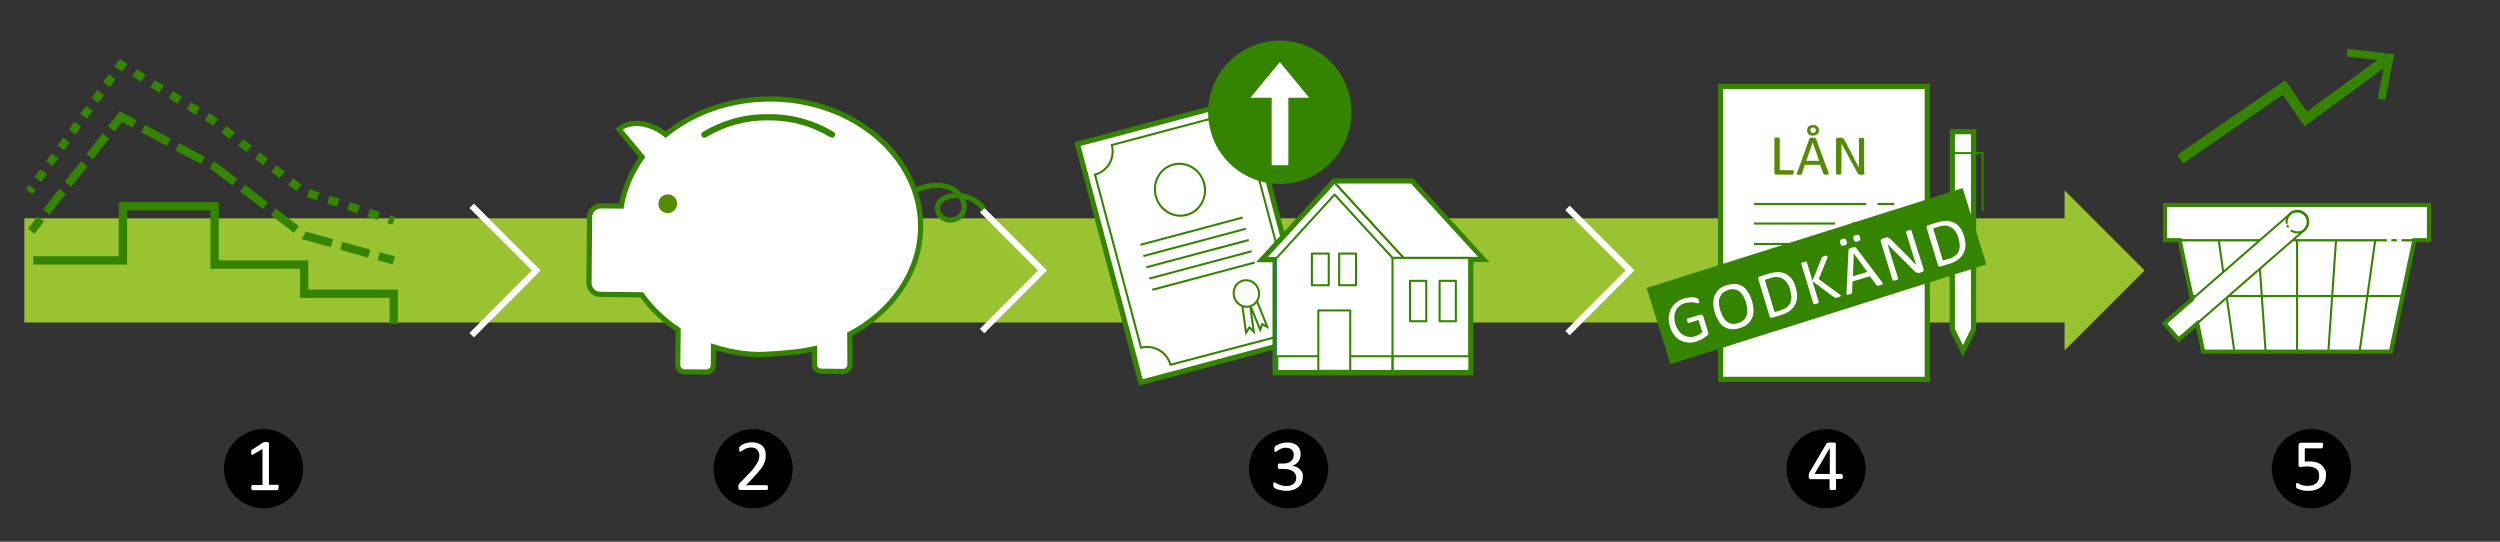 <?xml version="1.0" encoding="utf-8"?>
<!-- Generator: Adobe Illustrator 27.9.0, SVG Export Plug-In . SVG Version: 6.00 Build 0)  -->
<svg version="1.1" id="Lager_1" xmlns="http://www.w3.org/2000/svg" xmlns:xlink="http://www.w3.org/1999/xlink" x="0px" y="0px"
	 viewBox="0 0 1200 260" style="enable-background:new 0 0 1200 260;" xml:space="preserve">
<rect x="0" y="0" width="1200" height="260" fill="#333333" stroke="none"/>
<style type="text/css">
	.st0{fill:#9AC331;}
	.st1{fill:none;stroke:#FFFFFF;stroke-width:3;stroke-miterlimit:10;}
	.st2{fill:#FFFFFF;stroke:#348400;stroke-width:2.5;stroke-miterlimit:10;}
	.st3{fill:none;stroke:#348400;stroke-width:2.5;stroke-miterlimit:10;}
	.st4{fill:none;stroke:#348400;stroke-width:3;stroke-linecap:round;stroke-linejoin:round;stroke-miterlimit:10;}
	.st5{fill:#548B00;}
	.st6{fill:#FFFFFF;stroke:#348400;stroke-width:2.5;stroke-miterlimit:10.001;}
	.st7{fill:#FFFFFF;stroke:#348400;stroke-miterlimit:10;}
	.st8{fill:#FFFFFF;stroke:#348400;stroke-width:1;stroke-miterlimit:10.001;}
	.st9{fill:none;stroke:#348400;stroke-miterlimit:10;}
	.st10{fill:#FFFFFF;}
	.st11{fill:#348400;}
	.st12{fill:#FFFFFF;stroke:#0053A1;stroke-width:0.3;stroke-linecap:round;stroke-linejoin:round;stroke-miterlimit:10;}
	.st13{fill:#FFFFFF;stroke:#348400;stroke-linecap:round;stroke-linejoin:round;stroke-miterlimit:10;}
	.st14{fill:none;stroke:#FFFFFF;stroke-width:8;stroke-miterlimit:10;}
	.st15{fill:none;stroke:#348400;stroke-width:5;stroke-miterlimit:10;}
	.st16{fill:none;stroke:#FFFFFF;stroke-linecap:round;stroke-linejoin:round;stroke-miterlimit:10;}
	.st17{fill:none;stroke:#348400;stroke-linecap:round;stroke-linejoin:round;stroke-miterlimit:10;}
	.st18{fill:none;stroke:#348400;stroke-width:2;stroke-miterlimit:10;}
	.st19{fill:none;stroke:#348400;stroke-width:4;stroke-miterlimit:10;}
	.st20{fill:none;stroke:#348400;stroke-width:4;stroke-miterlimit:10;stroke-dasharray:4.681,4.681;}
	.st21{fill:none;stroke:#348400;stroke-width:4;stroke-miterlimit:10;stroke-dasharray:5.087,5.087;}
	.st22{fill:none;stroke:#348400;stroke-width:4;stroke-miterlimit:10;stroke-dasharray:12.649,4.216;}
	.st23{fill:none;stroke:#348400;stroke-width:4;stroke-miterlimit:10;stroke-dasharray:13.95,4.65;}
	.st24{enable-background:new    ;}
</style>
<g id="Lager_1_00000103971437400442348800000013591083535483118492_">
	<g>
		<circle cx="126.5" cy="225" r="19"/>
	</g>
	<g>
		<circle cx="361.5" cy="225" r="19"/>
	</g>
	<g>
		<circle cx="618.5" cy="225" r="19"/>
	</g>
	<g>
		<circle cx="876.5" cy="225" r="19"/>
	</g>
	<g>
		<circle cx="1109.5" cy="225" r="19"/>
	</g>
	<rect x="11.7" y="104.8" class="st0" width="987.4" height="50"/>
	<polygon class="st0" points="991,91.4 991,168.2 1029.4,129.8 	"/>
	<polyline class="st1" points="752.4,159.9 782.4,129.8 752.4,99.8 	"/>
	<polyline class="st1" points="471.4,158.9 500.4,129.8 471.4,100.8 	"/>
	<polyline class="st1" points="226.4,160.9 257.4,129.8 226.4,98.8 	"/>
	<g>
		<path class="st2" d="M319.5,64.6c13-10.6,30.7-17.1,50.1-17.1c39.9,0,72.3,27.4,72.3,61.1c0,21.8-13.6,41-34,51.8L408,175
			c0,1.8-1.5,3.3-3.3,3.3l-10.5-0.1c-1.8,0-3.3-1.5-3.3-3.3l0.1-7.5c-5.8,1.4-16.3,2.4-24.3,2.7c-8,0.4-17.1-1.3-24.2-3.6l-0.1,8.8
			c0,1.8-1.5,3.3-3.3,3.3l-10.5-0.1c-1.8,0-3.3-1.5-3.3-3.3l0.2-16.9c-6.9-4.6-12.9-10.3-17.5-16.8c-0.1,0-0.2,0-0.4,0l-19.5-0.2
			c-3,0-5.4-2.5-5.4-5.5l0.3-31.6c0-3,2.5-5.4,5.5-5.4l9.7,0.1c1.5-8.5,5-16.5,10-23.5L297.1,62C303.2,57,313.2,59.4,319.5,64.6z"/>
		<path class="st3" d="M438.6,91.6c18-7.6,24.5,3.1,24.2,8.1c-0.5,7.8-12.4,7.9-12.8,0.4c-0.4-7.4,15.6-9.3,22.2,0.2"/>
		<path class="st4" d="M399.4,64.6c-9.1-5.4-19.3-8.4-30.1-8.3h-1.1c-10.8-0.1-21,2.9-30.1,8.3"/>
		<circle class="st5" cx="320.5" cy="97.8" r="4.5"/>
	</g>
	<g>
		
			<rect x="531.2" y="56.3" transform="matrix(0.966 -0.257 0.257 0.966 -10.422 151.298)" class="st6" width="83.9" height="118.4"/>
		<g>
			<path class="st7" d="M561.8,175.1C561.8,175.2,561.8,175.2,561.8,175.1l50.8-13.4v-0.1c-1.6-6.2,2-12.5,8.1-14.1l-22.1-83.1
				c-6.2,1.6-12.5-2.1-14.1-8.2v-0.1l-50.8,13.5v0.1c1.6,6.2-2,12.5-8.1,14.1l22.1,83.1C553.9,165.3,560.2,169,561.8,175.1z"/>
		</g>
		<g>
			<ellipse transform="matrix(0.966 -0.257 0.257 0.966 -4.345 148.79)" class="st8" cx="566.6" cy="91" rx="12" ry="12.5"/>
		</g>
		<g>
			<line class="st9" x1="547.4" y1="117.5" x2="596.5" y2="104.4"/>
			<line class="st9" x1="548.8" y1="122.9" x2="598" y2="109.8"/>
			<line class="st9" x1="550.2" y1="128.3" x2="599.4" y2="115.2"/>
			<line class="st9" x1="551.7" y1="133.7" x2="600.8" y2="120.6"/>
			<line class="st9" x1="553.1" y1="139.1" x2="602.3" y2="126"/>
		</g>
		<g>
			<g>
				<polygon class="st7" points="608.3,156.9 605.8,155.6 604.9,158.3 599.1,144.1 602.6,142.7 				"/>
				<polygon class="st7" points="598.1,159.7 599.7,157.2 601.8,159.2 599.7,143.9 596,144.4 				"/>
			</g>
		</g>
		<g>
			
				<ellipse transform="matrix(0.966 -0.257 0.257 0.966 -16.08 158.67)" class="st8" cx="598.5" cy="140.8" rx="6.1" ry="6.4"/>
		</g>
	</g>
	<g>
		<g>
			<polygon class="st10" points="611.8,179.1 611.8,124.8 605.2,124.8 640.2,86.6 677.9,86.6 712.9,124.8 706.3,124.8 706.3,179.1 
				705.3,179.1 			"/>
			<g>
				<path class="st11" d="M677.5,87.6l33.1,36.2h-5.3V171v7.1l0,0h-36.8h-55.6v-54.3h-5.3l33.1-36.2L677.5,87.6 M678.4,85.6h-0.9
					h-36.8h-0.9l-0.6,0.7L606,122.5l-3.1,3.4h4.6h3.3v52.3v2h2h55.6h36.8h2v-2V171v-45.2h3.3h4.5l-3.1-3.3l-33.1-36.2L678.4,85.6
					L678.4,85.6z"/>
			</g>
		</g>
		<g>
			<polygon class="st12" points="668.4,178.1 612.8,178.1 612.8,123.8 640.6,93.4 668.4,123.8 			"/>
			<rect x="629.7" y="121.7" class="st13" width="8.1" height="15.2"/>
			<rect x="642.8" y="121.7" class="st13" width="8.1" height="15.2"/>
			<polygon class="st13" points="607.5,123.8 640.6,87.6 673.8,123.8 668.4,123.8 640.6,93.4 612.8,123.8 			"/>
			<polygon class="st13" points="710.6,123.8 677.5,87.6 640.6,87.6 673.8,123.8 			"/>
			<rect x="668.4" y="123.8" class="st13" width="36.8" height="54.3"/>
			<rect x="676.8" y="134.8" class="st13" width="7.8" height="19.4"/>
			<rect x="691" y="134.8" class="st13" width="7.8" height="19.4"/>
			<rect x="613.1" y="171" class="st13" width="55.3" height="7.1"/>
			<rect x="668.5" y="171" class="st13" width="36.8" height="7.1"/>
			<rect x="632.8" y="149" class="st13" width="15.3" height="29"/>
		</g>
	</g>
	<g>
		<g>
			<rect x="825.9" y="41.5" class="st2" width="99.2" height="140.6"/>
		</g>
		<g>
			<line class="st9" x1="909.2" y1="107.3" x2="888.8" y2="107.3"/>
			<line class="st9" x1="841.9" y1="107.3" x2="880.9" y2="107.3"/>
			<line class="st9" x1="841.9" y1="117.1" x2="909.2" y2="117.1"/>
			<line class="st9" x1="901.2" y1="97.9" x2="909.2" y2="97.9"/>
			<line class="st9" x1="841.9" y1="97.9" x2="895.8" y2="97.9"/>
			<line class="st9" x1="841.9" y1="126.9" x2="909.2" y2="126.9"/>
			<line class="st9" x1="841.9" y1="136.6" x2="874.3" y2="136.6"/>
		</g>
	</g>
	<g>
		<polygon class="st2" points="947.3,158.2 942.2,168.5 937.1,158.2 937.1,63.2 947.3,63.2 		"/>
		<polyline class="st9" points="937.1,73.5 951.6,73.5 951.6,101.1 		"/>
	</g>
	<g>
		<g>
			<polygon class="st11" points="801.8,174.8 790.4,138.2 942.1,90.3 953.5,126.9 			"/>
		</g>
	</g>
	<g>
		<circle class="st11" cx="614.3" cy="53.9" r="34.4"/>
		<g>
			<line class="st14" x1="614.4" y1="79.3" x2="614.4" y2="43.5"/>
			<polygon class="st10" points="614.3,29.8 628.4,46.9 600.2,46.9 			"/>
		</g>
	</g>
	<g>
		<g>
			<polyline class="st15" points="1046.5,76.4 1096.3,42 1106.7,57.1 1145.9,28.4 			"/>
			<g>
				<polygon class="st11" points="1144.9,48.1 1141.3,47.4 1144.8,29.3 1126.4,27.1 1126.8,23.4 1149.2,26 				"/>
			</g>
		</g>
	</g>
	<g>
		<g>
			<g>
				<g>
					<g>
						<rect x="1039.2" y="98.4" class="st7" width="126.7" height="16.9"/>
						<g>
							<polyline class="st7" points="1057.5,168.8 1046.2,115.3 1158.9,115.3 1147.6,168.8 							"/>
						</g>
						<line class="st16" x1="1157.3" y1="115.3" x2="1048.1" y2="115.3"/>
						<g>
							<line class="st17" x1="1145.3" y1="115.3" x2="1046.3" y2="115.3"/>
							<line class="st17" x1="1150" y1="115.3" x2="1148.3" y2="115.3"/>
							<line class="st17" x1="1158.8" y1="115.3" x2="1153.2" y2="115.3"/>
							<line class="st9" x1="1153.2" y1="142.1" x2="1051.9" y2="142.1"/>
							<line class="st9" x1="1072.5" y1="168.8" x2="1065" y2="115.3"/>
							<line class="st9" x1="1087.5" y1="168.8" x2="1083.8" y2="115.3"/>
							<line class="st9" x1="1102.6" y1="168.8" x2="1102.6" y2="115.3"/>
							<line class="st9" x1="1117.6" y1="168.8" x2="1121.3" y2="115.3"/>
							<line class="st9" x1="1132.6" y1="168.8" x2="1140.1" y2="115.3"/>
							<polyline class="st9" points="1158.9,115.3 1147.6,168.8 1057.5,168.8 1046.2,115.3 							"/>
						</g>
						<g>
							<path class="st13" d="M1098.4,103.4l-59.5,51.8l6.8,7.8l59.7-52c2.1-1.3,3.3-3.9,2-7.2
								C1104.7,100.1,1100.4,100.7,1098.4,103.4z"/>
							<g>
								<path class="st17" d="M1099.9,110.7c1.4,0.9,3.2,1.2,5.3,0.4c5.4-4.1,1.3-11.6-5.1-9.1c-1.9,1.4-2.7,3.3-2.5,5"/>
								<path class="st17" d="M1098,108.4c0.1,0.1,0.1,0.3,0.2,0.4"/>
							</g>
						</g>
					</g>
				</g>
			</g>
		</g>
		<polygon class="st18" points="1165.9,98.4 1165.9,115.3 1158.9,115.3 1147.6,168.8 1057.5,168.8 1054.7,155.3 1045.7,163 
			1038.9,155.2 1052.2,143.6 1046.2,115.3 1039.2,115.3 1039.2,98.4 		"/>
	</g>
	<g>
		<g>
			<line class="st19" x1="14" y1="92" x2="15.5" y2="90"/>
			<line class="st20" x1="18.2" y1="86.2" x2="55.2" y2="34.9"/>
			<polyline class="st19" points="56.5,33 58,31 60.1,32.3 			"/>
			<polyline class="st21" points="64.5,34.9 101,57 145.8,92 184.2,104.4 			"/>
			<line class="st19" x1="186.6" y1="105.2" x2="189" y2="106"/>
		</g>
	</g>
	<g>
		<g>
			<line class="st19" x1="15" y1="111" x2="19.6" y2="105.1"/>
			<line class="st22" x1="22.2" y1="101.8" x2="52.1" y2="63.6"/>
			<polyline class="st19" points="53.4,61.9 58,56 64.6,59.5 			"/>
			<polyline class="st23" points="68.7,61.7 103,80 146,113 179.5,122.4 			"/>
			<line class="st19" x1="181.8" y1="123" x2="189" y2="125"/>
		</g>
	</g>
	<polyline class="st19" points="16,125 59,125 59,99 103,99 103,127 146,127 146,141 189,141 189,155.5 	"/>
	<g>
		<g class="st24">
			<path class="st10" d="M133.7,234c0,0.2,0,0.4-0.1,0.6s-0.1,0.3-0.1,0.4s-0.1,0.2-0.2,0.2s-0.2,0.1-0.2,0.1h-11.9
				c-0.1,0-0.2,0-0.2-0.1s-0.1-0.1-0.2-0.2s-0.1-0.2-0.1-0.4s-0.1-0.3-0.1-0.6c0-0.2,0-0.4,0.1-0.5s0.1-0.3,0.1-0.4s0.1-0.2,0.2-0.2
				s0.2-0.1,0.3-0.1h4.7v-17.3l-4.4,2.6c-0.2,0.1-0.4,0.2-0.5,0.2s-0.2,0-0.3-0.1s-0.1-0.2-0.2-0.4s0-0.4,0-0.7c0-0.2,0-0.4,0-0.5
				s0-0.3,0.1-0.4s0.1-0.2,0.1-0.2s0.1-0.1,0.3-0.2l5.2-3.4c0,0,0.1-0.1,0.2-0.1s0.2,0,0.3-0.1s0.2,0,0.4,0s0.3,0,0.5,0
				c0.3,0,0.5,0,0.7,0s0.3,0.1,0.4,0.1s0.2,0.1,0.2,0.2s0.1,0.1,0.1,0.2v20h4.1c0.1,0,0.2,0,0.3,0.1s0.1,0.1,0.2,0.2
				s0.1,0.2,0.1,0.4S133.7,233.8,133.7,234z"/>
		</g>
	</g>
	<g>
		<g class="st24">
			<path class="st10" d="M368.6,233.9c0,0.2,0,0.4,0,0.6s-0.1,0.3-0.1,0.4s-0.1,0.2-0.2,0.2s-0.2,0.1-0.3,0.1h-12.6
				c-0.2,0-0.3,0-0.4-0.1s-0.2-0.1-0.3-0.2s-0.2-0.2-0.2-0.4s-0.1-0.4-0.1-0.7c0-0.2,0-0.4,0-0.6s0.1-0.3,0.1-0.5
				c0.1-0.1,0.1-0.3,0.2-0.4c0.1-0.1,0.2-0.3,0.4-0.4l4.5-4.7c1.1-1.1,1.9-2,2.5-2.9s1.1-1.6,1.5-2.3s0.6-1.3,0.7-1.9
				s0.2-1.1,0.2-1.6s-0.1-1-0.3-1.4c-0.2-0.5-0.4-0.8-0.7-1.2c-0.3-0.3-0.7-0.6-1.2-0.8s-1-0.3-1.7-0.3s-1.4,0.1-2,0.3
				s-1.1,0.4-1.5,0.7c-0.4,0.2-0.8,0.5-1.1,0.7c-0.3,0.2-0.5,0.3-0.7,0.3c-0.1,0-0.2,0-0.2-0.1c-0.1,0-0.1-0.1-0.2-0.2
				c0-0.1-0.1-0.2-0.1-0.4s0-0.4,0-0.6c0-0.2,0-0.3,0-0.5s0-0.2,0.1-0.3s0.1-0.2,0.1-0.3s0.1-0.2,0.3-0.3s0.4-0.3,0.7-0.5
				s0.8-0.4,1.3-0.6s1.1-0.4,1.7-0.5s1.3-0.2,2-0.2c1.1,0,2.1,0.2,2.9,0.5s1.5,0.7,2.1,1.3s1,1.2,1.2,1.9s0.4,1.5,0.4,2.3
				c0,0.7-0.1,1.5-0.2,2.2s-0.4,1.5-0.8,2.3s-1,1.8-1.8,2.8s-1.8,2.2-3.1,3.5l-3.6,3.8h9.9c0.1,0,0.2,0,0.3,0.1s0.2,0.1,0.2,0.2
				s0.1,0.2,0.1,0.4S368.6,233.7,368.6,233.9z"/>
		</g>
	</g>
	<g>
		<g class="st24">
			<path class="st10" d="M625.4,228.7c0,1-0.2,2-0.5,2.8s-0.9,1.6-1.6,2.2s-1.5,1.1-2.5,1.4s-2.1,0.5-3.4,0.5
				c-0.8,0-1.5-0.1-2.1-0.2s-1.3-0.3-1.8-0.4s-0.9-0.3-1.3-0.5s-0.6-0.3-0.6-0.4s-0.2-0.2-0.2-0.2s-0.1-0.2-0.1-0.3
				s-0.1-0.3-0.1-0.4s0-0.4,0-0.6c0-0.4,0-0.7,0.1-0.9s0.2-0.2,0.4-0.2c0.1,0,0.3,0.1,0.6,0.3s0.7,0.4,1.2,0.6s1.1,0.4,1.7,0.6
				s1.4,0.3,2.2,0.3s1.5-0.1,2.1-0.3s1.1-0.5,1.5-0.8c0.4-0.4,0.7-0.8,0.9-1.3s0.3-1,0.3-1.6s-0.1-1.2-0.4-1.7
				c-0.3-0.5-0.6-1-1.1-1.3c-0.5-0.4-1.1-0.7-1.9-0.9s-1.6-0.3-2.5-0.3h-2.2c-0.1,0-0.2,0-0.3-0.1s-0.2-0.1-0.2-0.2
				c-0.1-0.1-0.1-0.2-0.2-0.4c0-0.2-0.1-0.4-0.1-0.6c0-0.2,0-0.4,0.1-0.6s0.1-0.3,0.1-0.4s0.1-0.2,0.2-0.2s0.2-0.1,0.3-0.1h2
				c0.8,0,1.5-0.1,2.1-0.3s1.1-0.5,1.6-0.9s0.8-0.8,1-1.3s0.3-1.1,0.3-1.7c0-0.5-0.1-0.9-0.2-1.3s-0.4-0.8-0.7-1.1s-0.7-0.6-1.2-0.7
				s-1-0.3-1.6-0.3c-0.7,0-1.3,0.1-1.9,0.3s-1.1,0.4-1.5,0.7s-0.8,0.5-1.1,0.7s-0.5,0.3-0.6,0.3s-0.2,0-0.2,0s-0.1-0.1-0.2-0.2
				s-0.1-0.2-0.1-0.4s0-0.4,0-0.6c0-0.2,0-0.3,0-0.5s0-0.3,0.1-0.4s0.1-0.2,0.1-0.3s0.1-0.2,0.2-0.3s0.3-0.3,0.7-0.5
				s0.8-0.4,1.3-0.6s1.1-0.4,1.7-0.5s1.4-0.2,2.1-0.2c1.1,0,2,0.1,2.8,0.4s1.5,0.7,2,1.1s0.9,1.1,1.2,1.8s0.4,1.4,0.4,2.3
				c0,0.7-0.1,1.4-0.3,2s-0.5,1.2-0.8,1.6s-0.8,0.9-1.3,1.2s-1.1,0.6-1.8,0.7l0,0c0.8,0.1,1.5,0.3,2.2,0.6s1.2,0.7,1.7,1.2
				s0.8,1,1.1,1.6S625.4,228,625.4,228.7z"/>
		</g>
	</g>
	<g>
		<g class="st24">
			<path class="st10" d="M884.6,228.7c0,0.4-0.1,0.7-0.2,0.9s-0.3,0.3-0.5,0.3h-2.6v4.8c0,0.1,0,0.2-0.1,0.2c0,0.1-0.1,0.1-0.3,0.2
				c-0.1,0-0.3,0.1-0.5,0.1s-0.4,0-0.7,0s-0.5,0-0.7,0s-0.3-0.1-0.5-0.1s-0.2-0.1-0.2-0.2s-0.1-0.1-0.1-0.2V230H869
				c-0.1,0-0.3,0-0.3-0.1s-0.2-0.1-0.3-0.2c-0.1-0.1-0.1-0.2-0.2-0.4c0-0.2,0-0.4,0-0.7c0-0.2,0-0.4,0-0.6s0-0.3,0.1-0.5
				c0-0.1,0.1-0.3,0.1-0.4c0.1-0.1,0.1-0.3,0.2-0.4l8.1-13.8c0.1-0.1,0.1-0.2,0.3-0.2s0.3-0.1,0.4-0.2c0.2,0,0.4-0.1,0.7-0.1
				s0.6,0,0.9,0c0.4,0,0.7,0,1,0s0.5,0.1,0.7,0.1s0.3,0.1,0.4,0.2c0.1,0.1,0.1,0.2,0.1,0.3v14.5h2.6c0.2,0,0.4,0.1,0.5,0.3
				S884.6,228.3,884.6,228.7z M878.3,215L878.3,215l-7.3,12.5h7.3V215z"/>
		</g>
	</g>
	<g>
		<g class="st24">
			<path class="st10" d="M1116.5,227.9c0,1.2-0.2,2.3-0.6,3.3s-1,1.7-1.7,2.4s-1.6,1.1-2.7,1.5s-2.2,0.5-3.5,0.5c-0.7,0-1.4,0-2-0.1
				s-1.2-0.2-1.7-0.4s-0.9-0.3-1.2-0.4s-0.5-0.3-0.6-0.3s-0.1-0.2-0.2-0.2s-0.1-0.2-0.1-0.3s0-0.2-0.1-0.4s0-0.3,0-0.5s0-0.4,0-0.5
				s0-0.3,0.1-0.4s0.1-0.2,0.2-0.2s0.1-0.1,0.2-0.1s0.3,0.1,0.5,0.2s0.6,0.3,1,0.5s0.9,0.3,1.5,0.5s1.3,0.2,2.2,0.2
				c0.8,0,1.5-0.1,2.2-0.3s1.2-0.5,1.7-0.9s0.8-0.9,1.1-1.5s0.4-1.3,0.4-2.2c0-0.7-0.1-1.4-0.3-1.9s-0.6-1-1.1-1.4s-1.1-0.6-1.8-0.8
				s-1.6-0.3-2.6-0.3c-0.7,0-1.3,0-1.8,0.1s-1,0.1-1.4,0.1c-0.3,0-0.6-0.1-0.7-0.2s-0.2-0.4-0.2-0.9v-9.3c0-0.4,0.1-0.7,0.3-0.9
				s0.4-0.3,0.8-0.3h10.1c0.1,0,0.2,0,0.3,0.1s0.2,0.1,0.2,0.2s0.1,0.2,0.1,0.4s0,0.4,0,0.6c0,0.4-0.1,0.8-0.2,1s-0.3,0.4-0.5,0.4
				h-8.1v6.4c0.4-0.1,0.8-0.1,1.2-0.1s0.9,0,1.4,0c1.3,0,2.3,0.2,3.3,0.5c0.9,0.3,1.7,0.8,2.3,1.3c0.6,0.6,1.1,1.3,1.4,2.1
				C1116.4,226,1116.5,226.9,1116.5,227.9z"/>
		</g>
	</g>
</g>
<g id="SE_x5F_text">
	<g>
		<g class="st24">
			<path class="st5" d="M860.9,82.7c0,0.2,0,0.3,0,0.5c0,0.1,0,0.2-0.1,0.3s-0.1,0.2-0.2,0.2c-0.1,0-0.1,0.1-0.2,0.1h-7.8
				c-0.2,0-0.4-0.1-0.6-0.2c-0.2-0.1-0.3-0.4-0.3-0.7V66.4c0-0.1,0-0.1,0.1-0.2c0-0.1,0.1-0.1,0.2-0.1c0.1,0,0.2-0.1,0.4-0.1
				s0.3,0,0.6,0c0.2,0,0.4,0,0.6,0s0.3,0,0.4,0.1c0.1,0,0.2,0.1,0.2,0.1c0,0.1,0.1,0.1,0.1,0.2v15.3h6.3c0.1,0,0.2,0,0.2,0.1
				c0.1,0,0.1,0.1,0.2,0.2s0.1,0.2,0.1,0.3C860.9,82.4,860.9,82.5,860.9,82.7z"/>
			<path class="st5" d="M877.7,82.9c0.1,0.2,0.1,0.4,0.1,0.5s0,0.2-0.1,0.3c-0.1,0.1-0.2,0.1-0.4,0.1s-0.4,0-0.7,0s-0.5,0-0.7,0
				s-0.3,0-0.4-0.1s-0.2-0.1-0.2-0.1s-0.1-0.1-0.1-0.2l-1.5-4.3h-7.4l-1.4,4.3c0,0.1-0.1,0.2-0.1,0.2c0,0.1-0.1,0.1-0.2,0.2
				s-0.2,0.1-0.4,0.1s-0.4,0-0.6,0c-0.3,0-0.5,0-0.6,0s-0.3-0.1-0.4-0.1s-0.1-0.2-0.1-0.3s0-0.3,0.1-0.5l5.9-16.4
				c0-0.1,0.1-0.2,0.1-0.2s0.1-0.1,0.3-0.2s0.3-0.1,0.4-0.1s0.4,0,0.7,0s0.5,0,0.7,0s0.3,0,0.5,0.1c0.1,0,0.2,0.1,0.3,0.2
				s0.1,0.2,0.2,0.3L877.7,82.9z M870.1,68.4L870.1,68.4l-3.1,8.8h6.2L870.1,68.4z M873.1,62.5c0,0.4-0.1,0.7-0.2,1.1
				s-0.3,0.6-0.6,0.8s-0.5,0.4-0.9,0.5s-0.7,0.2-1.2,0.2s-0.9-0.1-1.2-0.2s-0.6-0.3-0.9-0.5c-0.2-0.2-0.4-0.5-0.5-0.8
				s-0.2-0.7-0.2-1c0-0.4,0.1-0.7,0.2-1.1s0.3-0.6,0.6-0.8s0.5-0.4,0.9-0.5s0.7-0.2,1.2-0.2c0.9,0,1.6,0.2,2,0.7
				C872.8,61.1,873.1,61.8,873.1,62.5z M871.6,62.6c0-0.4-0.1-0.7-0.3-1s-0.5-0.4-1-0.4c-0.4,0-0.7,0.1-1,0.3S869,62,869,62.4
				s0.1,0.8,0.3,1s0.5,0.4,1,0.4c0.4,0,0.7-0.1,0.9-0.4C871.5,63.3,871.6,63,871.6,62.6z"/>
			<path class="st5" d="M895,82.8c0,0.2,0,0.3-0.1,0.5c-0.1,0.1-0.1,0.2-0.2,0.3c-0.1,0.1-0.2,0.1-0.3,0.2s-0.2,0.1-0.4,0.1h-0.8
				c-0.2,0-0.5,0-0.6-0.1c-0.2,0-0.4-0.1-0.5-0.3c-0.2-0.1-0.3-0.3-0.5-0.5s-0.3-0.5-0.5-0.9L885.6,72c-0.3-0.5-0.6-1.1-0.9-1.6
				s-0.6-1.1-0.8-1.7l0,0c0,0.7,0,1.3,0,2s0,1.4,0,2v10.7c0,0.1,0,0.1-0.1,0.2c0,0.1-0.1,0.1-0.2,0.1s-0.2,0.1-0.4,0.1
				c-0.1,0-0.3,0-0.6,0s-0.4,0-0.6,0c-0.1,0-0.3,0-0.4-0.1c-0.1,0-0.1-0.1-0.2-0.1c0-0.1-0.1-0.1-0.1-0.2V67.1
				c0-0.4,0.1-0.6,0.3-0.8s0.4-0.2,0.7-0.2h1.2c0.3,0,0.5,0,0.7,0.1s0.3,0.1,0.5,0.2c0.1,0.1,0.3,0.3,0.4,0.4s0.3,0.4,0.4,0.7
				l4.1,7.8c0.3,0.5,0.5,0.9,0.7,1.4s0.5,0.9,0.7,1.3s0.4,0.9,0.7,1.3c0.2,0.4,0.4,0.8,0.6,1.3l0,0c0-0.7,0-1.5,0-2.2
				c0-0.8,0-1.5,0-2.2v-9.6c0-0.1,0-0.1,0.1-0.2c0-0.1,0.1-0.1,0.2-0.1s0.2-0.1,0.4-0.1c0.1,0,0.3,0,0.6,0c0.2,0,0.4,0,0.5,0
				s0.3,0,0.4,0.1c0.1,0,0.1,0.1,0.2,0.1c0,0.1,0.1,0.1,0.1,0.2v16.2H895z"/>
		</g>
	</g>
</g>
<g>
	<path class="st10" d="M815.5,144.3c0.1,0.2,0.1,0.4,0.1,0.5c0,0.2,0,0.3,0,0.4c0,0.1,0,0.2-0.1,0.3c0,0.1-0.1,0.1-0.2,0.1
		c-0.1,0-0.4,0-0.7-0.1c-0.3-0.1-0.8-0.2-1.4-0.3c-0.6-0.1-1.2-0.1-1.9-0.1c-0.7,0-1.6,0.2-2.5,0.4c-1.1,0.3-2,0.8-2.8,1.5
		c-0.8,0.7-1.3,1.4-1.7,2.3c-0.4,0.9-0.6,1.9-0.6,3c0,1.1,0.1,2.2,0.5,3.3c0.4,1.3,0.9,2.3,1.6,3.2c0.7,0.9,1.4,1.6,2.2,2
		c0.8,0.5,1.7,0.8,2.7,0.9c1,0.1,2,0,3-0.3c0.6-0.2,1.2-0.5,1.8-0.8c0.6-0.3,1.1-0.7,1.6-1.2l-1.8-5.8l-4.6,1.4
		c-0.2,0.1-0.3,0-0.5-0.1c-0.1-0.1-0.3-0.4-0.4-0.8c-0.1-0.2-0.1-0.4-0.1-0.5c0-0.1,0-0.3,0-0.4c0-0.1,0.1-0.2,0.1-0.2
		c0-0.1,0.1-0.1,0.2-0.1l6.3-1.9c0.1,0,0.2,0,0.4,0s0.2,0,0.4,0.1c0.1,0.1,0.2,0.1,0.3,0.3c0.1,0.1,0.2,0.3,0.2,0.5l2.3,7.6
		c0.1,0.3,0.1,0.5,0.1,0.7c0,0.2-0.2,0.5-0.4,0.7c-0.3,0.2-0.6,0.5-1,0.8c-0.4,0.3-0.9,0.6-1.3,0.9s-0.9,0.5-1.4,0.7
		c-0.5,0.2-1,0.4-1.5,0.6c-1.5,0.5-3,0.7-4.3,0.5c-1.4-0.1-2.6-0.5-3.7-1.1c-1.1-0.6-2.1-1.5-2.9-2.6c-0.8-1.1-1.5-2.4-1.9-3.9
		c-0.5-1.6-0.7-3.1-0.6-4.5c0.1-1.4,0.4-2.7,1-3.9c0.6-1.2,1.4-2.2,2.5-3.1c1.1-0.9,2.3-1.5,3.8-2c0.8-0.2,1.5-0.4,2.2-0.5
		s1.3-0.1,1.9-0.1c0.6,0,1.1,0.1,1.5,0.2c0.4,0.1,0.7,0.2,0.9,0.3c0.2,0.1,0.3,0.2,0.4,0.4C815.3,143.8,815.4,144,815.5,144.3z"/>
	<path class="st10" d="M840.9,144.3c0.5,1.6,0.7,3.1,0.8,4.5c0,1.4-0.2,2.7-0.7,3.8c-0.5,1.1-1.2,2.1-2.2,3c-1,0.8-2.2,1.5-3.8,1.9
		c-1.5,0.5-2.9,0.6-4.1,0.5c-1.2-0.1-2.3-0.5-3.3-1.1c-1-0.6-1.8-1.5-2.6-2.7c-0.7-1.2-1.4-2.6-1.9-4.2c-0.5-1.6-0.7-3.1-0.7-4.5
		c0-1.4,0.2-2.7,0.7-3.8c0.5-1.1,1.2-2.1,2.2-3c1-0.8,2.2-1.5,3.8-1.9c1.5-0.4,2.8-0.6,4-0.5c1.2,0.1,2.3,0.5,3.3,1.1
		c1,0.6,1.8,1.5,2.6,2.7C839.8,141.3,840.4,142.7,840.9,144.3z M838.1,145.3c-0.3-1.1-0.8-2.2-1.3-3.1c-0.5-0.9-1.1-1.7-1.8-2.2
		c-0.7-0.6-1.5-0.9-2.4-1.1c-0.9-0.2-1.9-0.1-3.1,0.3c-1.1,0.4-2,0.9-2.7,1.5c-0.6,0.7-1.1,1.4-1.4,2.3c-0.3,0.9-0.4,1.8-0.3,2.8
		c0.1,1,0.3,2.1,0.6,3.1c0.4,1.2,0.8,2.2,1.3,3.1s1.1,1.7,1.8,2.3c0.7,0.6,1.5,0.9,2.4,1.1c0.9,0.2,1.9,0.1,3.1-0.3
		c1.2-0.4,2.1-0.9,2.7-1.5c0.7-0.7,1.1-1.4,1.4-2.3c0.3-0.9,0.3-1.8,0.3-2.9C838.6,147.5,838.4,146.4,838.1,145.3z"/>
	<path class="st10" d="M861.9,137.8c0.5,1.7,0.8,3.3,0.7,4.7c0,1.4-0.4,2.7-1,3.8c-0.6,1.1-1.4,2.1-2.5,2.9s-2.5,1.5-4.2,2l-4.2,1.3
		c-0.2,0.1-0.5,0.1-0.7,0c-0.3-0.1-0.4-0.3-0.6-0.7l-5.4-17.8c-0.1-0.4-0.1-0.7,0.1-0.9c0.2-0.2,0.4-0.4,0.6-0.4l4.5-1.4
		c1.7-0.5,3.3-0.7,4.6-0.7c1.3,0.1,2.5,0.4,3.6,1c1.1,0.6,2,1.4,2.8,2.5C860.9,135,861.5,136.3,861.9,137.8z M859.2,138.8
		c-0.3-1.1-0.8-2-1.3-2.9c-0.6-0.8-1.2-1.5-2-2c-0.8-0.5-1.7-0.8-2.6-0.9c-1-0.1-2.2,0-3.5,0.5l-2.7,0.8l4.7,15.5l2.7-0.8
		c1.3-0.4,2.3-0.9,3.1-1.5c0.8-0.6,1.4-1.3,1.7-2.1c0.4-0.8,0.6-1.8,0.6-2.9C859.8,141.3,859.6,140.1,859.2,138.8z"/>
	<path class="st10" d="M883.6,141.9c0,0.1,0,0.2,0,0.2c0,0.1-0.1,0.2-0.2,0.2c-0.1,0.1-0.2,0.1-0.4,0.2c-0.2,0.1-0.4,0.2-0.7,0.2
		c-0.4,0.1-0.7,0.2-0.9,0.2c-0.2,0-0.4,0-0.6,0c-0.1,0-0.3-0.1-0.4-0.2l-10.4-7.7l3,10c0,0.1,0,0.1,0,0.2c0,0.1-0.1,0.2-0.2,0.2
		c-0.1,0.1-0.2,0.1-0.4,0.2c-0.2,0.1-0.4,0.2-0.6,0.2c-0.2,0.1-0.5,0.1-0.6,0.2c-0.2,0-0.3,0-0.4,0c-0.1,0-0.2,0-0.3-0.1
		c-0.1-0.1-0.1-0.1-0.1-0.2l-5.8-19.1c0-0.1,0-0.2,0-0.2c0-0.1,0.1-0.1,0.2-0.2c0.1-0.1,0.2-0.1,0.4-0.2c0.2-0.1,0.4-0.2,0.6-0.2
		c0.3-0.1,0.5-0.1,0.7-0.2c0.2,0,0.3,0,0.4,0c0.1,0,0.2,0,0.3,0.1c0.1,0,0.1,0.1,0.1,0.2l2.7,8.9l4.4-11c0-0.1,0.1-0.2,0.1-0.3
		s0.1-0.2,0.3-0.2c0.1-0.1,0.2-0.1,0.4-0.2c0.2-0.1,0.4-0.1,0.6-0.2c0.3-0.1,0.5-0.1,0.7-0.2c0.2,0,0.3,0,0.4,0c0.1,0,0.2,0,0.2,0.1
		s0.1,0.1,0.1,0.2c0,0.1,0,0.3,0,0.4c0,0.2-0.1,0.4-0.2,0.7L873,134l10,7.3c0.3,0.2,0.4,0.4,0.5,0.5
		C883.6,141.8,883.6,141.9,883.6,141.9z"/>
	<path class="st10" d="M886.4,115.8c0.2,0.6,0.2,1,0,1.3c-0.1,0.3-0.5,0.5-1.1,0.7c-0.6,0.2-1,0.2-1.3,0c-0.3-0.1-0.5-0.5-0.7-1.1
		c-0.2-0.6-0.2-1,0-1.3c0.1-0.3,0.5-0.5,1.1-0.7s1-0.2,1.3-0.1C886,114.9,886.2,115.2,886.4,115.8z M903.4,135.4
		c0.2,0.2,0.2,0.4,0.3,0.5c0,0.1,0,0.3,0,0.4c-0.1,0.1-0.2,0.2-0.4,0.3c-0.2,0.1-0.4,0.2-0.8,0.3c-0.3,0.1-0.6,0.2-0.8,0.2
		c-0.2,0-0.3,0.1-0.5,0.1c-0.1,0-0.2,0-0.3-0.1c-0.1,0-0.1-0.1-0.2-0.2l-3.2-4.3l-8.3,2.5l-0.2,5.3c0,0.1,0,0.2-0.1,0.3
		c0,0.1-0.1,0.2-0.2,0.2c-0.1,0.1-0.2,0.2-0.4,0.2c-0.2,0.1-0.4,0.2-0.7,0.2c-0.3,0.1-0.5,0.2-0.7,0.2c-0.2,0-0.3,0-0.4,0
		c-0.1,0-0.2-0.1-0.2-0.3c0-0.1,0-0.3,0-0.6l1-20.6c0-0.1,0-0.2,0.1-0.3c0-0.1,0.1-0.2,0.2-0.3c0.1-0.1,0.3-0.2,0.5-0.2
		c0.2-0.1,0.4-0.2,0.8-0.3c0.3-0.1,0.6-0.2,0.8-0.2c0.2,0,0.4-0.1,0.5-0.1c0.1,0,0.3,0,0.4,0.1c0.1,0.1,0.2,0.1,0.3,0.2L903.4,135.4
		z M889.8,121.6L889.8,121.6l-0.4,11l6.9-2.1L889.8,121.6z M892.8,113.9c0.2,0.6,0.2,1,0,1.3c-0.1,0.3-0.5,0.5-1.1,0.7
		c-0.6,0.2-1,0.2-1.3,0c-0.3-0.1-0.5-0.5-0.7-1.1c-0.2-0.6-0.2-1,0-1.3s0.5-0.5,1.1-0.7c0.6-0.2,1-0.2,1.3-0.1
		C892.4,113,892.6,113.3,892.8,113.9z"/>
	<path class="st10" d="M923.3,129.1c0.1,0.2,0.1,0.4,0.1,0.6s-0.1,0.3-0.2,0.4c-0.1,0.1-0.2,0.2-0.3,0.3c-0.1,0.1-0.3,0.1-0.4,0.2
		l-0.9,0.3c-0.3,0.1-0.5,0.1-0.8,0.1s-0.5,0-0.7-0.1s-0.5-0.2-0.7-0.4c-0.3-0.2-0.6-0.5-0.9-0.8l-9.5-9.5c-0.5-0.5-1-1-1.5-1.5
		c-0.5-0.5-1-1.1-1.5-1.6l0,0c0.2,0.7,0.5,1.5,0.7,2.3s0.5,1.5,0.7,2.3l3.7,12c0,0.1,0,0.1,0,0.2c0,0.1-0.1,0.2-0.2,0.2
		c-0.1,0.1-0.2,0.1-0.4,0.2c-0.2,0.1-0.4,0.2-0.6,0.2c-0.3,0.1-0.5,0.1-0.7,0.2c-0.2,0-0.3,0-0.4,0c-0.1,0-0.2,0-0.3-0.1
		s-0.1-0.1-0.1-0.2l-5.6-18.4c-0.1-0.4-0.1-0.7,0.1-1c0.2-0.2,0.4-0.4,0.7-0.5l1.3-0.4c0.3-0.1,0.6-0.1,0.8-0.2s0.4,0,0.6,0.1
		c0.2,0.1,0.4,0.2,0.6,0.3c0.2,0.2,0.5,0.4,0.7,0.6l7.3,7.3c0.5,0.4,0.9,0.9,1.3,1.3c0.4,0.4,0.8,0.8,1.2,1.3
		c0.4,0.4,0.8,0.8,1.2,1.2c0.4,0.4,0.8,0.8,1.2,1.2l0,0c-0.3-0.8-0.5-1.6-0.8-2.5c-0.3-0.9-0.5-1.7-0.8-2.5l-3.3-10.8
		c0-0.1,0-0.1,0-0.2s0.1-0.2,0.2-0.2c0.1-0.1,0.2-0.2,0.4-0.2c0.2-0.1,0.4-0.1,0.6-0.2c0.2-0.1,0.4-0.1,0.6-0.2c0.2,0,0.3,0,0.4,0
		c0.1,0,0.2,0,0.3,0.1c0.1,0,0.1,0.1,0.1,0.2L923.3,129.1z"/>
	<path class="st10" d="M942.7,113.2c0.5,1.7,0.8,3.3,0.7,4.7c0,1.4-0.4,2.7-1,3.8c-0.6,1.1-1.4,2.1-2.5,2.9c-1.1,0.8-2.5,1.5-4.2,2
		l-4.2,1.3c-0.2,0.1-0.5,0.1-0.7,0c-0.3-0.1-0.4-0.3-0.6-0.7l-5.4-17.8c-0.1-0.4-0.1-0.7,0.1-0.9c0.2-0.2,0.4-0.4,0.6-0.4l4.5-1.4
		c1.7-0.5,3.3-0.7,4.6-0.7c1.3,0.1,2.5,0.4,3.6,1c1.1,0.6,2,1.4,2.8,2.5C941.6,110.4,942.3,111.7,942.7,113.2z M940,114.1
		c-0.3-1.1-0.8-2-1.3-2.9c-0.6-0.8-1.2-1.5-2-2c-0.8-0.5-1.7-0.8-2.6-0.9s-2.2,0-3.5,0.5l-2.7,0.8l4.7,15.5l2.7-0.8
		c1.3-0.4,2.3-0.9,3.1-1.5c0.8-0.6,1.4-1.3,1.7-2.1c0.4-0.8,0.6-1.8,0.6-2.9C940.6,116.7,940.4,115.5,940,114.1z"/>
</g>
</svg>
